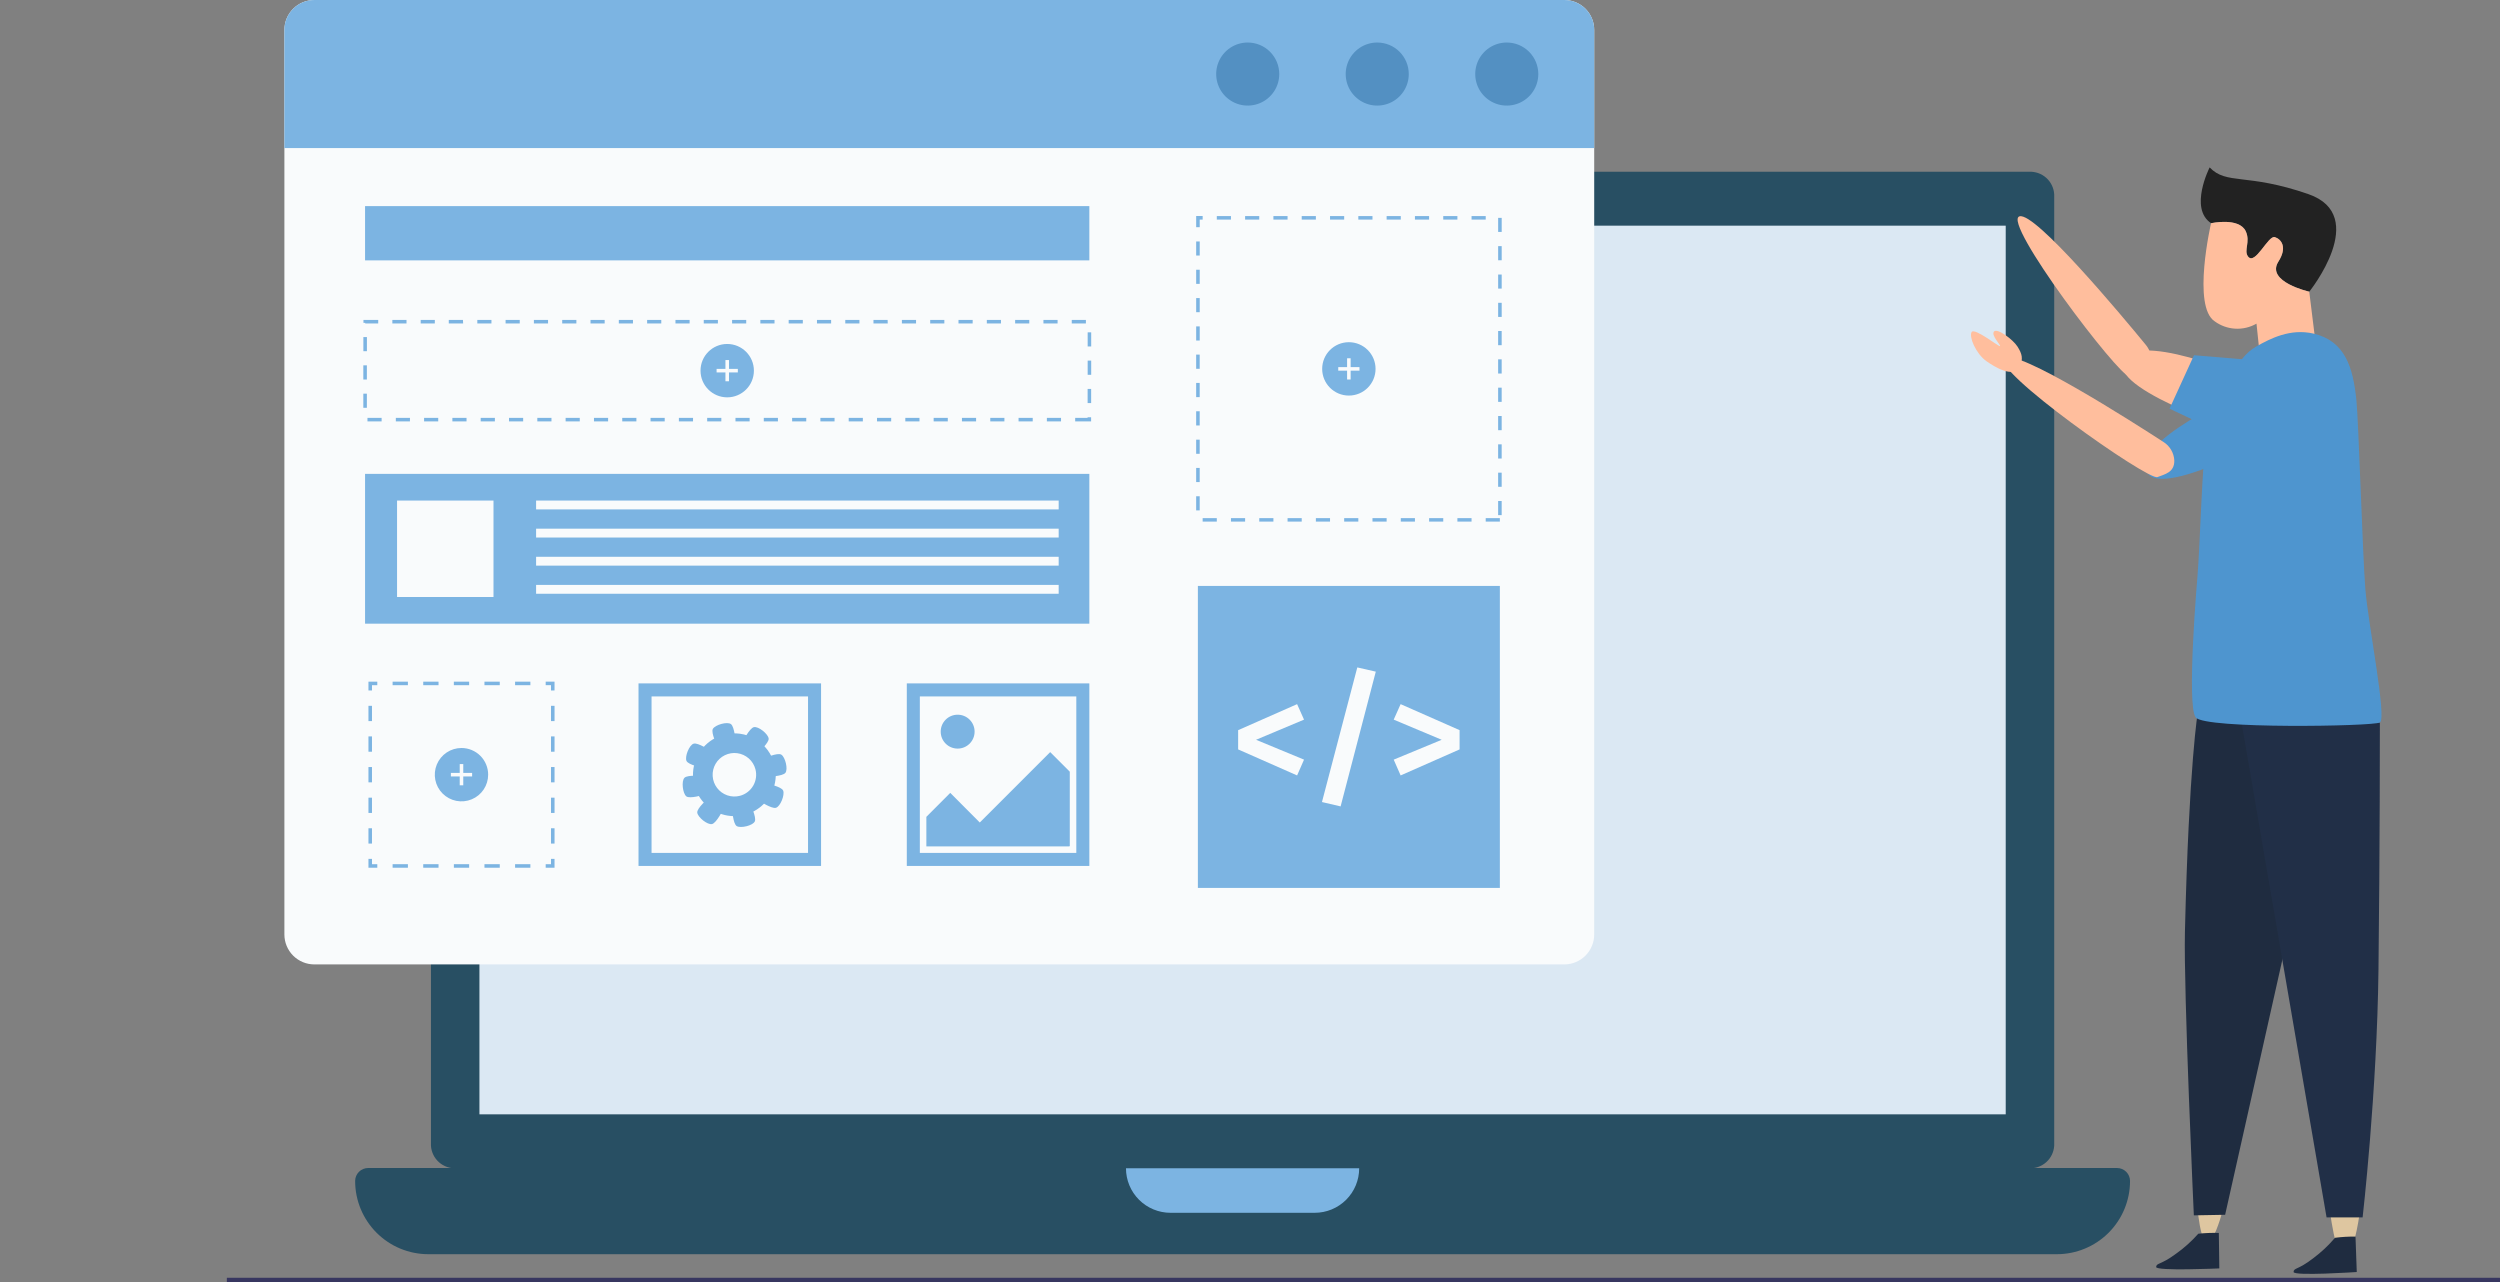 <svg width="540" height="277" viewBox="0 0 540 277" fill="none" xmlns="http://www.w3.org/2000/svg">
<rect x="0" y="0" width="540" height="277" fill="#808080" stroke="none"/>
<g clip-path="url(#clip0_1215_31497)">
<path d="M443.709 247.473C443.627 248.841 443.008 250.12 441.986 251.033C440.964 251.946 439.623 252.417 438.255 252.345H98.538C97.17 252.417 95.829 251.945 94.808 251.032C93.786 250.12 93.167 248.84 93.085 247.473V41.973C93.167 40.606 93.787 39.327 94.808 38.414C95.829 37.501 97.17 37.029 98.538 37.101H438.254C439.622 37.028 440.963 37.499 441.985 38.412C443.007 39.324 443.626 40.603 443.709 41.97V247.473Z" fill="#284F63"/>
<path d="M433.236 240.684C433.237 240.687 433.237 240.69 433.236 240.692C433.234 240.693 433.231 240.693 433.228 240.692H103.568C103.565 240.692 103.563 240.691 103.561 240.689C103.559 240.687 103.557 240.685 103.557 240.682V48.746H433.236V240.684Z" fill="#DBE8F3"/>
<path d="M444.277 270.905H92.52C88.327 270.905 84.307 269.239 81.342 266.275C78.377 263.31 76.712 259.29 76.711 255.097C76.711 254.352 77.007 253.638 77.533 253.112C78.06 252.585 78.774 252.289 79.519 252.289H457.28C457.649 252.289 458.014 252.362 458.354 252.503C458.695 252.644 459.004 252.851 459.265 253.112C459.526 253.372 459.733 253.682 459.874 254.023C460.015 254.363 460.087 254.728 460.087 255.097C460.087 259.29 458.421 263.311 455.456 266.275C452.492 269.24 448.471 270.906 444.278 270.906L444.277 270.905Z" fill="#284F63"/>
<path d="M293.584 252.344V252.352C293.584 253.614 293.336 254.864 292.852 256.031C292.369 257.197 291.661 258.257 290.769 259.149C289.876 260.042 288.816 260.75 287.65 261.233C286.483 261.716 285.233 261.965 283.971 261.965H252.83C250.279 261.964 247.832 260.951 246.028 259.147C244.224 257.343 243.21 254.896 243.21 252.345" fill="#7CB4E2"/>
<path d="M344.348 6.467V201.847C344.348 203.56 343.669 205.203 342.459 206.415C341.249 207.628 339.608 208.311 337.895 208.314H67.895C66.18 208.313 64.535 207.632 63.322 206.419C62.11 205.207 61.428 203.562 61.428 201.847V6.467C61.427 5.617 61.593 4.776 61.918 3.991C62.242 3.206 62.718 2.492 63.319 1.891C63.92 1.291 64.633 0.814 65.418 0.49C66.204 0.165 67.045 -0.001 67.895 6.28081e-06H337.895C338.743 0 339.584 0.168 340.367 0.493C341.151 0.818 341.863 1.295 342.463 1.895C343.062 2.496 343.537 3.209 343.861 3.993C344.185 4.778 344.35 5.618 344.349 6.467H344.348Z" fill="#F9FBFC"/>
<path d="M344.348 6.467V31.982H61.43V6.467C61.428 5.617 61.595 4.776 61.919 3.991C62.244 3.206 62.72 2.492 63.321 1.891C63.922 1.291 64.635 0.814 65.421 0.49C66.206 0.165 67.047 -0.001 67.897 6.28081e-06H337.897C338.745 0 339.586 0.168 340.369 0.493C341.153 0.818 341.865 1.295 342.465 1.895C343.064 2.496 343.539 3.209 343.863 3.993C344.186 4.778 344.352 5.618 344.351 6.467H344.348Z" fill="#7CB4E2"/>
<path d="M332.274 15.995C332.274 17.342 331.875 18.659 331.126 19.779C330.378 20.9 329.314 21.773 328.069 22.289C326.825 22.805 325.455 22.939 324.134 22.677C322.812 22.414 321.598 21.765 320.645 20.813C319.693 19.86 319.044 18.646 318.781 17.325C318.518 16.003 318.653 14.634 319.168 13.389C319.684 12.144 320.557 11.08 321.677 10.332C322.797 9.583 324.115 9.184 325.462 9.184C327.268 9.184 329.001 9.901 330.278 11.178C331.556 12.456 332.274 14.188 332.274 15.995Z" fill="#5390C2"/>
<path d="M304.295 15.995C304.295 17.342 303.896 18.659 303.147 19.779C302.399 20.9 301.335 21.773 300.09 22.289C298.846 22.805 297.476 22.939 296.155 22.677C294.833 22.414 293.619 21.765 292.666 20.813C291.714 19.86 291.065 18.646 290.802 17.325C290.539 16.003 290.674 14.634 291.189 13.389C291.705 12.144 292.578 11.08 293.698 10.332C294.818 9.583 296.136 9.184 297.483 9.184C299.289 9.184 301.022 9.901 302.299 11.178C303.577 12.456 304.295 14.188 304.295 15.995Z" fill="#5390C2"/>
<path d="M276.32 15.995C276.32 17.342 275.921 18.659 275.172 19.779C274.424 20.9 273.36 21.773 272.115 22.289C270.871 22.805 269.501 22.939 268.179 22.677C266.858 22.414 265.644 21.765 264.691 20.813C263.739 19.86 263.09 18.646 262.827 17.325C262.564 16.003 262.699 14.634 263.214 13.389C263.73 12.144 264.603 11.08 265.723 10.332C266.843 9.583 268.16 9.184 269.508 9.184C271.314 9.184 273.047 9.901 274.324 11.178C275.602 12.456 276.32 14.188 276.32 15.995Z" fill="#5390C2"/>
<path d="M235.299 147.613H195.869V187.043H235.299V147.613Z" fill="#7CB4E2"/>
<path d="M232.483 150.43H198.686V184.227H232.483V150.43Z" fill="#F9FBFC"/>
<path d="M206.853 161.697C208.875 161.697 210.514 160.058 210.514 158.036C210.514 156.014 208.875 154.375 206.853 154.375C204.831 154.375 203.192 156.014 203.192 158.036C203.192 160.058 204.831 161.697 206.853 161.697Z" fill="#7CB4E2"/>
<path d="M231.074 166.686V182.773L230.916 182.816H200.094V176.44L205.254 171.262L211.63 177.662L226.839 162.453L231.074 166.686Z" fill="#7CB4E2"/>
<path d="M177.349 147.613H137.919V187.043H177.349V147.613Z" fill="#7CB4E2"/>
<path d="M174.533 150.43H140.735V184.227H174.533V150.43Z" fill="#F9FBFC"/>
<path d="M323.969 126.562H258.741V191.79H323.969V126.562Z" fill="#7CB4E2"/>
<path d="M235.299 44.52H78.853V56.24H235.299V44.52Z" fill="#7CB4E2"/>
<path d="M323.969 112.673H320.912V111.91H323.969V112.673ZM317.855 112.673H314.798V111.91H317.855V112.673ZM311.741 112.673H308.688V111.91H311.745L311.741 112.673ZM305.627 112.673H302.57V111.91H305.627V112.673ZM299.513 112.673H296.456V111.91H299.513V112.673ZM293.399 112.673H290.342V111.91H293.399V112.673ZM287.285 112.673H284.228V111.91H287.288L287.285 112.673ZM281.171 112.673H278.114V111.91H281.171V112.673ZM275.057 112.673H272V111.91H275.057V112.673ZM268.943 112.673H265.888V111.91H268.947L268.943 112.673ZM262.829 112.673H259.772V111.91H262.829V112.673ZM324.362 111.273H323.597V108.214H324.362V111.273ZM259.135 110.251H258.37V107.194H259.135V110.251ZM324.362 105.151H323.597V102.094H324.362V105.151ZM259.135 104.131H258.37V101.074H259.135V104.131ZM324.362 99.037H323.597V95.978H324.362V99.037ZM259.135 98.017H258.37V94.962H259.135V98.017ZM324.362 92.917H323.597V89.86H324.362V92.917ZM259.135 91.897H258.37V88.84H259.135V91.897ZM324.362 86.797H323.597V83.74H324.362V86.797ZM259.135 85.777H258.37V82.72H259.135V85.777ZM324.362 80.677H323.597V77.62H324.362V80.677ZM259.135 79.657H258.37V76.6H259.135V79.657ZM324.362 74.557H323.597V71.5H324.362V74.557ZM259.139 73.562H258.374V70.505H259.139V73.562ZM324.366 68.462H323.601V65.405H324.366V68.462ZM259.139 67.44H258.374V64.383H259.139V67.44ZM324.366 62.34H323.601V59.292H324.366V62.34ZM259.139 61.321H258.374V58.264H259.139V61.321ZM324.366 56.221H323.601V53.164H324.366V56.221ZM259.139 55.201H258.374V52.162H259.139V55.201ZM324.366 50.101H323.601V47.062H324.366V50.101ZM259.139 49.081H258.374V46.66H259.774V47.428H259.137L259.139 49.081ZM320.914 47.429H317.857V46.664H320.914V47.429ZM314.797 47.429H311.74V46.664H314.797V47.429ZM308.683 47.429H305.626V46.664H308.683V47.429ZM302.569 47.429H299.512V46.664H302.569V47.429ZM296.455 47.429H293.398V46.664H296.455V47.429ZM290.341 47.429H287.288V46.664H290.345L290.341 47.429ZM284.227 47.429H281.17V46.664H284.227V47.429ZM278.113 47.429H275.056V46.664H278.113V47.429ZM271.999 47.429H268.942V46.664H271.999V47.429ZM265.885 47.429H262.828V46.664H265.888L265.885 47.429Z" fill="#7CB4E2"/>
<path d="M235.299 102.355H78.853V134.714H235.299V102.355Z" fill="#7CB4E2"/>
<path d="M106.594 108.121H85.764V128.951H106.594V108.121Z" fill="#F9FBFC"/>
<path d="M228.673 108.121H115.798V110.032H228.673V108.121Z" fill="#F9FBFC"/>
<path d="M228.673 120.266H115.798V122.177H228.673V120.266Z" fill="#F9FBFC"/>
<path d="M228.673 114.195H115.798V116.106H228.673V114.195Z" fill="#F9FBFC"/>
<path d="M228.673 126.34H115.798V128.251H228.673V126.34Z" fill="#F9FBFC"/>
<path d="M119.779 187.429H117.868V186.667H119.015V185.52H119.78L119.779 187.429Z" fill="#7CB4E2"/>
<path d="M114.563 187.429H111.257V186.664H114.563V187.429ZM107.949 187.429H104.643V186.664H107.949V187.429ZM101.335 187.429H98.035V186.664H101.335V187.429ZM94.723 187.429H91.417V186.664H94.723V187.429ZM88.109 187.429H84.803V186.664H88.109V187.429Z" fill="#7CB4E2"/>
<path d="M81.496 187.427H79.585V185.516H80.35V186.665H81.497L81.496 187.427Z" fill="#7CB4E2"/>
<path d="M80.349 182.211H79.586V178.905H80.349V182.211ZM80.349 175.597H79.586V172.297H80.349V175.597ZM80.349 168.985H79.586V165.679H80.349V168.985ZM80.349 162.371H79.586V159.065H80.349V162.371ZM80.349 155.757H79.586V152.457H80.349V155.757Z" fill="#7CB4E2"/>
<path d="M80.35 149.145H79.585V147.234H81.496V147.998H80.349L80.35 149.145Z" fill="#7CB4E2"/>
<path d="M114.562 147.999H111.256V147.234H114.562V147.999ZM107.948 147.999H104.642V147.234H107.948V147.999ZM101.336 147.999H98.029V147.234H101.335L101.336 147.999ZM94.723 147.999H91.417V147.234H94.723V147.999ZM88.109 147.999H84.803V147.234H88.109V147.999Z" fill="#7CB4E2"/>
<path d="M119.779 149.145H119.014V147.998H117.868V147.234H119.779V149.145Z" fill="#7CB4E2"/>
<path d="M119.781 182.211H119.016V178.905H119.781V182.211ZM119.781 175.597H119.016V172.297H119.781V175.597ZM119.781 168.985H119.016V165.679H119.781V168.985ZM119.781 162.371H119.016V159.065H119.781V162.371ZM119.781 155.757H119.016V152.457H119.781V155.757Z" fill="#7CB4E2"/>
<path d="M105.443 167.33C105.443 168.47 105.105 169.585 104.472 170.533C103.838 171.481 102.938 172.219 101.885 172.656C100.832 173.092 99.673 173.206 98.555 172.984C97.436 172.761 96.409 172.212 95.603 171.406C94.797 170.6 94.248 169.573 94.026 168.455C93.803 167.337 93.918 166.178 94.354 165.125C94.79 164.071 95.529 163.171 96.477 162.538C97.425 161.904 98.539 161.566 99.679 161.566C100.436 161.566 101.186 161.715 101.885 162.005C102.584 162.295 103.22 162.719 103.755 163.255C104.29 163.79 104.715 164.425 105.004 165.125C105.294 165.824 105.443 166.573 105.443 167.33Z" fill="#7CB4E2"/>
<path d="M100.066 165.039H99.301V169.626H100.066V165.039Z" fill="#F9FBFC"/>
<path d="M101.977 166.949H97.39V167.713H101.977V166.949Z" fill="#F9FBFC"/>
<path d="M235.681 91.017H232.24V90.254H234.915V90.126H235.678L235.681 91.017ZM229.181 91.017H226.124V90.254H229.181V91.017ZM223.066 91.017H220.009V90.254H223.066V91.017ZM216.949 91.017H213.9V90.254H216.957L216.949 91.017ZM210.836 91.017H207.779V90.254H210.836V91.017ZM204.721 91.017H201.669V90.254H204.727L204.721 91.017ZM198.608 91.017H195.548V90.254H198.608V91.017ZM192.491 91.017H189.434V90.254H192.5L192.491 91.017ZM186.376 91.017H183.32V90.254H186.376V91.017ZM180.263 91.017H177.206V90.254H180.263V91.017ZM174.148 91.017H171.1V90.254H174.156L174.148 91.017ZM168.035 91.017H164.978V90.254H168.035V91.017ZM161.921 91.017H158.863V90.254H161.921V91.017ZM155.807 91.017H152.75V90.254H155.807V91.017ZM149.69 91.017H146.639V90.254H149.699L149.69 91.017ZM143.576 91.017H140.518V90.254H143.576V91.017ZM137.462 91.017H134.405V90.254H137.462V91.017ZM131.348 91.017H128.299V90.254H131.357L131.348 91.017ZM125.23 91.017H122.173V90.254H125.23V91.017ZM119.117 91.017H116.06V90.254H119.117V91.017ZM113.003 91.017H109.945V90.254H113.003V91.017ZM106.889 91.017H103.829V90.254H106.9L106.889 91.017ZM100.772 91.017H97.715V90.254H100.772V91.017ZM94.657 91.017H91.6V90.254H94.657V91.017ZM88.543 91.017H85.499V90.254H88.556L88.543 91.017ZM82.43 91.017H79.373V90.254H82.43V91.017ZM79.243 88.088H78.478V85.031H79.243V88.088ZM235.689 87.067H234.926V84.01H235.689V87.067ZM79.243 81.974H78.478V78.916H79.243V81.974ZM235.699 80.951H234.936V77.895H235.699V80.951ZM79.254 75.858H78.489V72.8H79.254V75.858ZM235.699 74.838H234.936V71.781H235.699V74.838ZM234.553 69.868H231.499V69.106H234.556L234.553 69.868ZM228.439 69.868H225.382V69.106H228.439V69.868ZM222.324 69.868H219.27V69.106H222.327L222.324 69.868ZM216.211 69.868H213.152V69.106H216.211V69.868ZM210.094 69.868H207.036V69.106H210.1L210.094 69.868ZM203.979 69.868H200.923V69.106H203.979V69.868ZM197.866 69.868H194.809V69.106H197.866V69.868ZM191.751 69.868H188.669V69.106H191.727L191.751 69.868ZM185.638 69.868H182.581V69.106H185.638V69.868ZM179.523 69.868H176.466V69.106H179.523V69.868ZM173.41 69.868H170.353V69.106H173.41V69.868ZM167.296 69.868H164.238V69.106H167.299L167.296 69.868ZM161.182 69.868H158.13V69.106H161.186L161.182 69.868ZM155.068 69.868H152.01V69.106H155.068V69.868ZM148.953 69.868H145.9V69.106H148.957L148.953 69.868ZM142.837 69.868H139.78V69.106H142.837V69.868ZM136.723 69.868H133.665V69.106H136.723V69.868ZM130.609 69.868H127.552V69.106H130.609V69.868ZM124.495 69.868H121.436V69.106H124.5L124.495 69.868ZM118.378 69.868H115.32V69.106H118.378V69.868ZM112.264 69.868H109.207V69.106H112.264V69.868ZM106.15 69.868H103.1V69.106H106.156L106.15 69.868ZM100.035 69.868H96.936V69.106H99.999L100.035 69.868ZM93.918 69.868H90.87V69.106H93.927L93.918 69.868ZM87.805 69.868H84.748V69.106H87.805V69.868ZM81.691 69.868H78.891V69.743H78.507V69.106H81.7L81.691 69.868Z" fill="#7CB4E2"/>
<path d="M157.077 85.827C160.26 85.827 162.842 83.246 162.842 80.062C162.842 76.878 160.26 74.297 157.077 74.297C153.893 74.297 151.312 76.878 151.312 80.062C151.312 83.246 153.893 85.827 157.077 85.827Z" fill="#7CB4E2"/>
<path d="M157.46 77.769H156.695V82.356H157.46V77.769Z" fill="#F9FBFC"/>
<path d="M159.371 79.68H154.784V80.445H159.371V79.68Z" fill="#F9FBFC"/>
<path d="M291.355 85.444C294.539 85.444 297.12 82.863 297.12 79.679C297.12 76.495 294.539 73.914 291.355 73.914C288.171 73.914 285.59 76.495 285.59 79.679C285.59 82.863 288.171 85.444 291.355 85.444Z" fill="#7CB4E2"/>
<path d="M291.737 77.387H290.973V81.973H291.737V77.387Z" fill="#F9FBFC"/>
<path d="M293.647 79.297H289.062V80.062H293.647V79.297Z" fill="#F9FBFC"/>
<path d="M281.669 155.44L271.305 159.793L281.669 164.082L280.175 167.494L267.439 161.873V157.714L280.175 152.094L281.669 155.44Z" fill="#F9FBFC"/>
<path d="M297.171 145.075L289.571 174.185L285.543 173.241L293.177 144.164L297.171 145.075Z" fill="#F9FBFC"/>
<path d="M315.271 157.714V161.873L302.535 167.494L301.041 164.082L311.405 159.793L301.041 155.441L302.535 152.094L315.271 157.714Z" fill="#F9FBFC"/>
<path d="M156.34 158.699C154.63 159.151 153.092 160.1 151.921 161.425C150.75 162.751 149.999 164.394 149.762 166.147C149.525 167.9 149.813 169.683 150.589 171.272C151.366 172.861 152.597 174.184 154.125 175.074C155.654 175.964 157.412 176.381 159.177 176.271C160.942 176.162 162.636 175.532 164.043 174.46C165.45 173.388 166.508 171.923 167.082 170.251C167.657 168.578 167.722 166.772 167.271 165.062C166.971 163.926 166.45 162.861 165.739 161.927C165.027 160.992 164.138 160.207 163.123 159.616C162.108 159.026 160.987 158.64 159.823 158.483C158.659 158.326 157.475 158.399 156.34 158.699ZM159.825 171.893C158.926 172.13 157.977 172.095 157.099 171.793C156.22 171.49 155.45 170.934 154.888 170.195C154.325 169.455 153.994 168.566 153.936 167.638C153.879 166.711 154.098 165.787 154.565 164.984C155.033 164.18 155.728 163.534 156.563 163.126C157.398 162.718 158.335 162.566 159.256 162.69C160.177 162.815 161.04 163.209 161.737 163.824C162.434 164.439 162.933 165.247 163.171 166.145C163.329 166.742 163.368 167.365 163.285 167.977C163.203 168.589 163 169.179 162.689 169.713C162.379 170.246 161.966 170.714 161.474 171.088C160.983 171.462 160.422 171.736 159.825 171.893Z" fill="#7CB4E2"/>
<path d="M158.881 160.179L154.981 161.21C154.981 161.21 153.492 158.278 153.981 157.434C154.488 156.563 157.066 155.809 157.881 156.405C158.672 156.981 158.881 160.179 158.881 160.179Z" fill="#7CB4E2"/>
<path d="M162.043 173.637L158.143 174.666C158.143 174.666 158.297 177.949 159.143 178.442C160.014 178.949 162.63 178.332 163.043 177.411C163.44 176.519 162.043 173.637 162.043 173.637Z" fill="#7CB4E2"/>
<path d="M153.442 162.147L151.872 165.86C151.872 165.86 148.643 165.244 148.272 164.338C147.894 163.405 148.872 160.904 149.842 160.626C150.783 160.355 153.442 162.147 153.442 162.147Z" fill="#7CB4E2"/>
<path d="M151.744 167.624L152.124 171.637C152.124 171.637 148.988 172.627 148.236 172.005C147.461 171.364 147.136 168.696 147.857 167.992C148.557 167.308 151.744 167.624 151.744 167.624Z" fill="#7CB4E2"/>
<path d="M165.826 167.781L164.955 163.846C164.955 163.846 167.948 162.477 168.767 163.003C169.616 163.544 170.267 166.152 169.638 166.939C169.028 167.703 165.826 167.781 165.826 167.781Z" fill="#7CB4E2"/>
<path d="M160.452 160.167L163.652 162.619C163.652 162.619 166.152 160.49 166.03 159.519C165.899 158.519 163.812 156.829 162.83 157.065C161.882 157.297 160.452 160.167 160.452 160.167Z" fill="#7CB4E2"/>
<path d="M156.187 174.895L152.987 172.441C152.987 172.441 150.48 174.57 150.608 175.541C150.741 176.541 152.829 178.231 153.808 177.993C154.759 177.765 156.187 174.895 156.187 174.895Z" fill="#7CB4E2"/>
<path d="M163.994 172.964L165.564 169.254C165.564 169.254 168.793 169.867 169.164 170.773C169.542 171.706 168.564 174.208 167.594 174.486C166.651 174.753 163.994 172.964 163.994 172.964Z" fill="#7CB4E2"/>
<path d="M539.998 276H48.998V277H539.998V276Z" fill="#373660"/>
<path d="M498.433 95.188C497.764 95.874 496.914 96.355 495.982 96.577C495.05 96.799 494.074 96.752 493.168 96.441C484.829 93.856 457.025 84.732 458.475 78.441C460.175 71.041 484.369 80.607 491.022 84.264C496.566 87.309 501.594 91.711 498.433 95.188Z" fill="#FFBE9D"/>
<path d="M464.505 78.951C464.707 78.169 464.717 77.349 464.533 76.562C464.349 75.775 463.977 75.045 463.449 74.433C458.33 68.199 439.615 45.75 436.216 46.726C432.271 47.857 457.772 81.463 459.947 81.305C461.638 81.179 463.772 81.478 464.505 78.951Z" fill="#FFBE9D"/>
<path d="M490.705 78.13L473.905 76.731L468.619 88.278L484.926 95.978L490.705 78.13Z" fill="#4E95CF"/>
<path d="M477.311 98.835C476.974 92.067 479.078 85.402 483.239 80.053C490.147 71.534 501.88 71.859 505.977 76.519C511.082 82.325 508.323 114.101 509.287 124.546C510.251 134.991 514.269 152.666 513.466 155.073C512.663 157.48 475.966 156.22 474.523 153.647C473.08 151.074 476.026 127.115 477.311 98.835Z" fill="#DEC6A0"/>
<path d="M491.377 51.218C489.932 50.737 487.077 57.505 485.554 55.366C484.629 54.071 486.132 52.223 485.093 49.966C483.662 46.88 477.593 48.211 477.593 48.211C472.771 45.011 477.283 36.16 477.283 36.16C480.967 40.015 485.305 37.298 498.649 41.944C511.994 46.612 498.805 63 498.805 63C498.805 63 489.374 60.878 492.131 56.52C494.097 53.432 492.823 51.702 491.377 51.218Z" fill="#222222"/>
<path d="M492.125 56.522C489.368 60.883 498.799 63.002 498.799 63.002L500.014 72.837L488.194 77.463L487.403 69.906C486.015 70.703 484.426 71.081 482.828 70.995C481.23 70.909 479.691 70.364 478.396 69.423C473.422 66.223 477.588 48.211 477.588 48.211C477.588 48.211 483.662 46.88 485.088 49.966C486.127 52.222 484.625 54.073 485.549 55.366C487.073 57.506 489.927 50.737 491.372 51.218C492.817 51.699 494.096 53.441 492.125 56.522Z" fill="#FFBE9D"/>
<path d="M502.908 206.932C514.45 201.385 512.016 253.953 508.765 266.975C505.514 279.997 503.216 265.575 501.285 243.76C499.354 221.945 498.368 209.114 502.908 206.932Z" fill="#DEC6A0"/>
<path d="M477.905 203.226C489.805 198.541 483.654 250.796 479.487 263.548C475.32 276.3 474.052 261.748 473.675 239.841C473.298 217.934 473.224 205.069 477.905 203.226Z" fill="#DEC6A0"/>
<path d="M502.637 152.959C503.69 152.695 504.787 152.652 505.859 152.831C506.93 153.011 507.953 153.409 508.863 154.002C509.773 154.595 510.552 155.369 511.149 156.276C511.747 157.183 512.151 158.203 512.337 159.274C513.208 165.534 513.552 171.856 513.363 178.174C512.695 193.885 512.926 208.421 507.137 211.474C501.348 214.527 494.203 206.129 493.019 190.801C491.951 176.946 488.533 159.865 492.371 156.853C494.317 155.326 498.743 153.951 502.637 152.959Z" fill="#DEC6A0"/>
<path d="M487.44 150.514C491.649 150.241 495.355 153.921 495.522 158.477C495.543 164.705 495.072 170.924 494.114 177.077C491.552 192.252 489.957 206.452 484.29 208.343C478.623 210.234 473.136 200.723 473.957 185.572C474.7 171.88 473.698 154.607 477.577 152.387C479.541 151.264 483.759 150.749 487.44 150.514Z" fill="#DEC6A0"/>
<path d="M474.771 153.478C474.771 153.478 472.805 164.91 471.944 201.297C471.644 214.082 473.87 262.517 473.87 262.517L480.629 262.394L506.159 148.594L474.771 153.478Z" fill="#1F2C40"/>
<path d="M514.053 156.063C514.053 156.063 514.064 182.9 513.753 209.378C513.442 235.856 510.326 262.958 510.326 262.958H502.538L483.374 151.387L514.053 156.063Z" fill="#212F47"/>
<path d="M487.449 74.787C486.246 75.468 485.19 76.382 484.343 77.474C482.013 80.427 477.492 86.779 476.694 92.545C475.609 100.381 475.247 117.252 474.644 124.604C474.644 124.604 472.234 152.443 474.281 154.974C476.328 157.505 512.486 156.903 514.053 156.059C515.62 155.215 511.522 134.848 510.918 127.253C510.314 119.658 509.477 91.453 508.99 86.519C508.267 79.206 506.459 73.624 499.709 72.055C494.692 70.895 490.411 73.133 487.449 74.787Z" fill="#4E95CF"/>
<path d="M503.442 84.498C503.484 85.455 503.255 86.404 502.78 87.236C502.305 88.068 501.604 88.748 500.758 89.198C493.173 93.521 467.515 107.589 463.91 102.231C459.672 95.931 483.181 84.802 490.398 82.443C496.41 80.478 503.062 79.815 503.442 84.498Z" fill="#4E95CF"/>
<path d="M487.537 81.456C487.537 81.456 501.686 74.868 504.309 81.656C506.932 88.444 498.02 92.545 495.209 93.793C492.398 95.041 483.428 99.456 483.428 99.456L477.341 86.498L487.537 81.456Z" fill="#4E95CF"/>
<path d="M469.649 99.431C469.604 98.624 469.365 97.84 468.951 97.146C468.538 96.452 467.962 95.868 467.274 95.444C460.508 91.05 435.874 75.32 432.931 77.277C429.513 79.551 463.988 103.861 466.013 103.053C467.589 102.423 469.718 102.06 469.649 99.431Z" fill="#FFBE9D"/>
<path d="M436.226 79.208C434.89 81.877 430.543 79.054 429.098 78.037C426.741 76.378 425.241 72.654 425.882 71.71C426.523 70.766 431.664 74.858 431.991 74.763C432.318 74.668 430.009 72.439 430.702 71.613C431.395 70.787 434.832 73.347 435.802 74.895C436.772 76.443 437.064 77.534 436.226 79.208Z" fill="#FFBE9D"/>
<path d="M504.362 267.361C502.954 269.024 501.359 270.518 499.608 271.816C496.341 274.342 495.476 273.808 495.408 274.742C495.34 275.676 509.061 274.757 509.061 274.757L508.788 267.099C507.308 267.086 505.83 267.174 504.362 267.361Z" fill="#1F2C40"/>
<path d="M474.834 266.482C473.39 268.114 471.762 269.574 469.984 270.833C466.665 273.286 465.812 272.741 465.725 273.667C465.638 274.593 479.373 273.977 479.373 273.977L479.267 266.315C477.787 266.271 476.306 266.327 474.834 266.482Z" fill="#1F2C40"/>
</g>
<defs>
<clipPath id="clip0_1215_31497">
<rect width="570" height="276.938" fill="white" transform="translate(-30)"/>
</clipPath>
</defs>
</svg>
